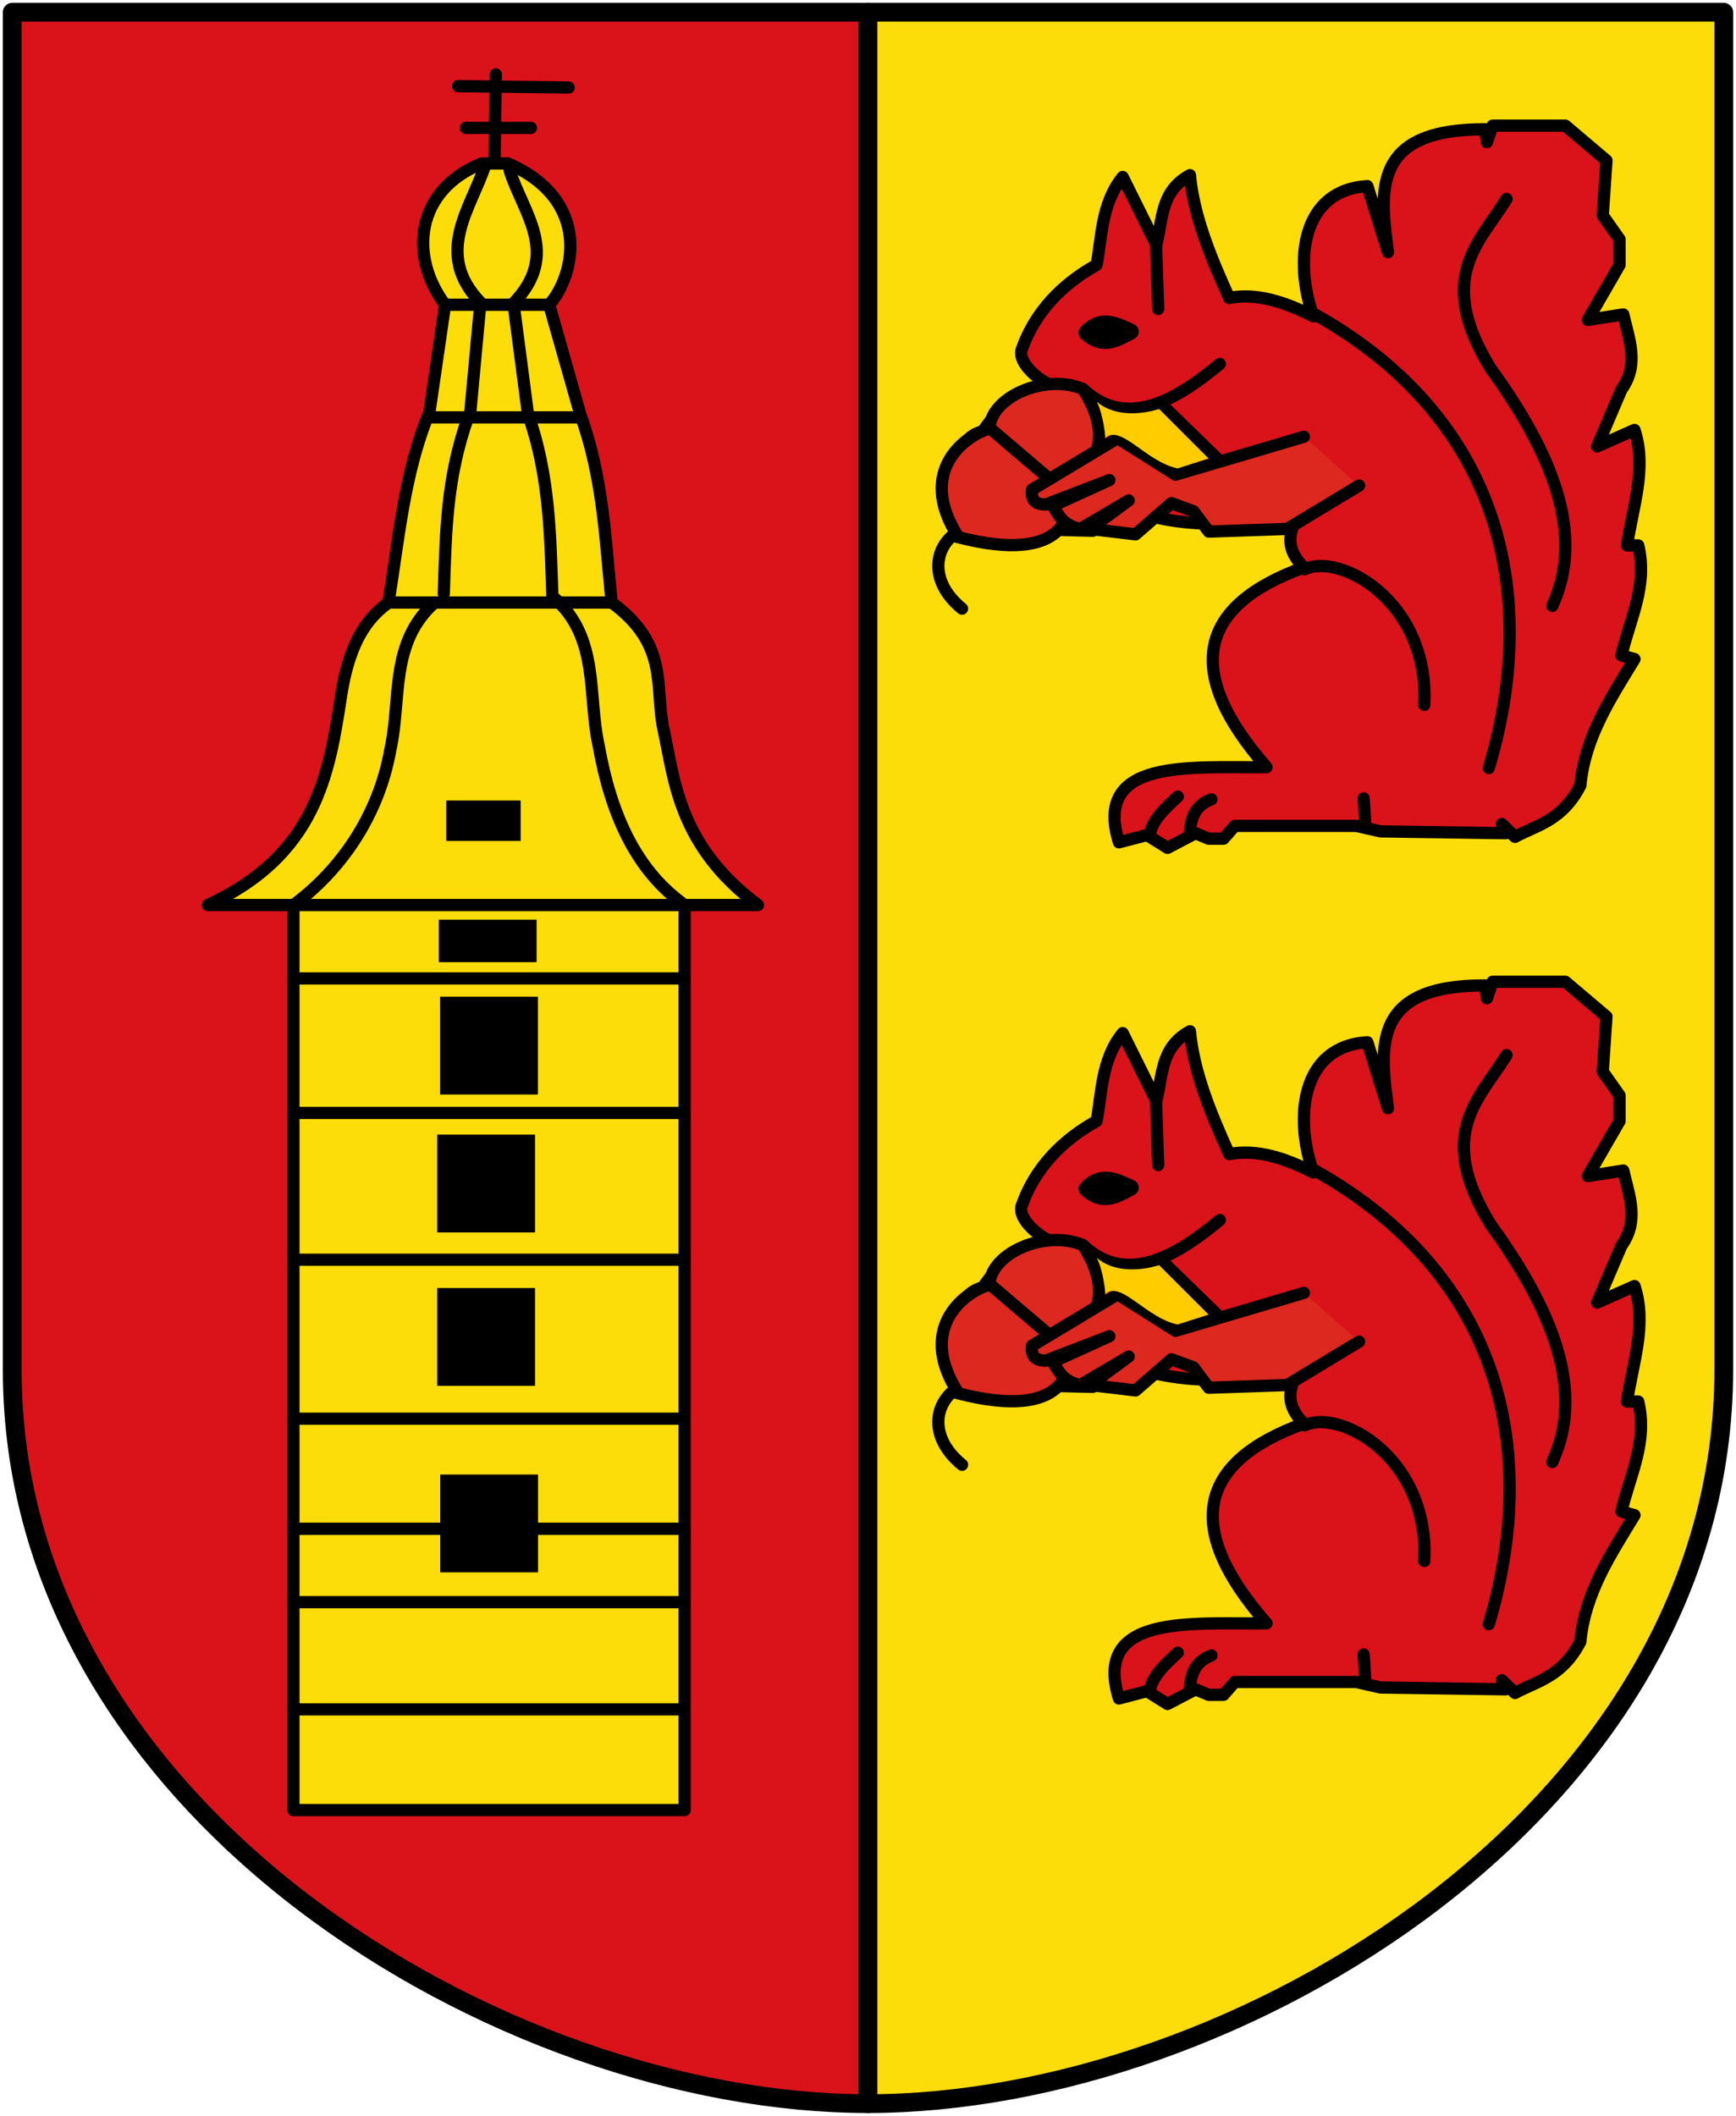 <svg xmlns="http://www.w3.org/2000/svg" height="692" width="568" viewBox="2.5 99 568 692"><path d="M288.567 105.933v684c-120 0-280-96-280-240v-444z" style="fill:#da121a;stroke:#000;stroke-width:6.135px;stroke-linecap:butt;stroke-linejoin:round" transform="translate(-2.067 -2.933)"/><path d="M288.567 105.933v684c120 0 280-96 280-240v-444z" style="fill:#fcdd09;stroke:#000;stroke-width:6.135px;stroke-linecap:butt;stroke-linejoin:round" transform="translate(-2.067 -2.933)"/><path d="M162.143 155.4c-21.596 8.8-23.878 30.192-11.956 46.2l-5.108 35.124c-8.365 19.9-10.105 42.376-13.437 62.276-4.815 3.762-12.34 9.87-15.51 30.685-3.882 25.485-8.136 51.888-43.56 68.24h28v296h128v-296h24c-26.058-19.377-27.335-41.07-30.86-57.16-3.086-14.092 2.032-27.86-17.027-41.79-2.058-20.469-2.78-40.938-10.217-61.406L184.25 201.59c8.42-9.426 14.09-34.196-13.466-46.191z" style="fill:#fcdd09;stroke:#000;stroke-width:4;stroke-linecap:round;stroke-linejoin:round;stroke-miterlimit:4;stroke-dasharray:none" transform="translate(-2.067 -2.933)"/><path d="m166.367 154.557.426-28.277M154.447 130.117l36.185.426M157 143.765h21.284" style="fill:none;stroke:#000;stroke-width:4;stroke-linecap:round;stroke-linejoin:round;stroke-miterlimit:4;stroke-dasharray:none" transform="translate(-2.067 -2.933)"/><path d="M150.187 201.6h34.064M143.807 238.429h51.084M131.293 299h73.392M100.567 397.933h128" style="fill:none;stroke:#000;stroke-width:4;stroke-linecap:butt;stroke-linejoin:miter;stroke-miterlimit:4;stroke-dasharray:none" transform="translate(-2.067 -2.933)"/><path d="M100.567 421.933h128M100.567 465.933h128M100.567 513.933h128" style="fill:none;stroke:#000;stroke-width:4;stroke-linecap:round;stroke-linejoin:round;stroke-miterlimit:4;stroke-dasharray:none" transform="translate(-2.067 -2.933)"/><path d="M100.567 565.933h128" style="fill:none;stroke:#000;stroke-width:4;stroke-linecap:butt;stroke-linejoin:miter;stroke-miterlimit:4;stroke-dasharray:none" transform="translate(-2.067 -2.933)"/><path d="M100.567 601.933h128M100.567 625.933h128M100.572 397.925c15.197-11.202 27.813-28.873 31.717-50.83 3.647-16.346-.332-34.893 14.422-48.033M227.583 397.197c-15.192-11.25-23.234-29.339-27.137-51.388-3.646-16.414.332-35.038-14.417-48.233M149.767 296.093c.676-20.184.821-37.91 8.088-58.094M185.311 297.7c-.675-20.184-.82-40.368-8.088-60.553M158.28 238.429l3.483-37.572c-15.57-16.185-2.82-31.108 1.625-45.183" style="fill:none;stroke:#000;stroke-width:4;stroke-linecap:round;stroke-linejoin:round;stroke-miterlimit:4;stroke-dasharray:none" transform="translate(-2.067 -2.933)"/><path d="m177.44 238.34-4.875-37.223c15.57-16.185 3.167-29.42-1.277-43.496" style="fill:none;stroke:#000;stroke-width:4;stroke-linecap:round;stroke-linejoin:round;stroke-miterlimit:4;stroke-dasharray:none" transform="translate(-2.067 -2.933)"/><path style="fill:#000;stroke-width:.8" d="M148.567 427.901h32v32h-32zM147.623 473.013h32v32h-32zM147.623 523.189h32v32h-32zM148.607 584.189h32v32h-32z" transform="translate(-2.067 -2.933)"/><path style="fill:#da121a;stroke:#000;stroke-width:4;stroke-linecap:round;stroke-linejoin:round;stroke-miterlimit:4;stroke-dasharray:none" d="M355.335 188.589c-11.19 6.21-20.122 15.301-24.447 27.577-1.337 3.796 4.006 9.012 8.811 11.438-9.696 2.879-16.783 7.92-21.645 15.54-13.15 1.686-18.283 42.633 11.612 31.774l24.447.6 22.002-11.391-5.806 5.695c13.655 4.957 48.305 6.606 62.034-11.09-7.043 7.366-20.623 17.595-9.168 28.776-34.279 12.426-39.87 33.738-12.223 65.346-25.237.252-56.858-3.027-48.283 24.58l9.168-2.398 6.723 4.197 9.168-4.796 4.278 1.798h4.89l3.667-4.196h39.726l7.945 1.798 40.95.6-1.223-2.998 4.278 4.197c7.461-3.972 15.453-5.344 21.391-16.787 1.51-15.946 9.915-28.51 17.724-41.366l-4.278-1.2c2.707-11.775 8.706-22.744 5.5-35.97h-3.666c1.836-12.59 6.579-25.179 2.444-37.768l-12.223 5.395 7.945-18.585c5.901-8.193 2.486-16.386.611-24.58l-11.612 1.799 10.39-17.986v-8.393l-5.5-7.793 1.222-17.986-13.446-11.39h-23.836l-1.833 5.395-.611-4.196c-37.122-.142-34.424 20.027-31.782 40.167l-6.723-21.582c-21.5 1.24-24.12 24.244-17.724 42.565-9.168-4.628-18.335-7.721-27.503-5.995-6.085-13.389-11.574-26.778-12.835-40.167-9.683 5.233-8.898 14.574-11 22.782l-11.002-22.182c-7.09 8.734-6.825 20.038-8.557 28.777z" transform="translate(5.933 -2.933)"/><path style="fill:none;stroke:#000;stroke-width:4;stroke-linecap:round;stroke-linejoin:round;stroke-miterlimit:4;stroke-dasharray:none" d="m375.503 202.973-.797-24.073" transform="translate(5.933 -2.933)"/><path style="fill:#000;stroke:#000;stroke-width:5.239px;stroke-linecap:round;stroke-linejoin:round" d="M352.047 210.754c5.45 4.956 9.932 2.023 14.48-.38-4.827-2.194-9.653-4.798-14.48.38z" transform="translate(5.933 -2.933)"/><path style="fill:none;stroke:#000;stroke-width:4;stroke-linecap:round;stroke-linejoin:round;stroke-miterlimit:4;stroke-dasharray:none" d="M350.895 229.167c14.698 13.885 31.721 2.58 44.778-8.206" transform="translate(5.933 -2.933)"/><path style="fill:none;stroke:#000;stroke-width:4;stroke-linecap:round;stroke-linejoin:miter;stroke-miterlimit:4;stroke-dasharray:none" d="M313.775 274.013c-10.999 3.482-14.957 16.79-2.444 26.977" transform="translate(5.933 -2.933)"/><path style="fill:none;stroke:#000;stroke-width:4;stroke-linecap:round;stroke-linejoin:round;stroke-miterlimit:4;stroke-dasharray:none" d="M423.48 288.1c11.413-5.432 40.702 10.317 39.115 44.365M426.847 204.773c62.119 34.957 73.261 93.208 56.84 148.376M489.487 167.005c-8.935 14.447-23.448 25.767-5.195 55.454 19.965 27.588 31.04 54.029 20.17 77.637" transform="translate(5.933 -2.933)"/><path style="fill:red;stroke:#000;stroke-width:4;stroke-linecap:round;stroke-linejoin:round;stroke-miterlimit:4;stroke-dasharray:none" d="M372.751 375.037c.629-4.736 4.95-8.652 9.168-12.59M385.895 374.005c.314-4.118 1.43-8.576 7.027-10.66M442.735 363.045l.611 9.592" transform="translate(5.933 -2.933)"/><path style="fill:#dc281e;stroke:#000;stroke-width:4;stroke-linecap:butt;stroke-linejoin:miter;stroke-miterlimit:4;stroke-dasharray:none" d="m337.951 256.029-16.917-14.106c-7.538 1.605-25.314 13.462-10.853 35.734 35.45 9.053 36.566-8.261 37.027-13.792l-9.257-7.837z" transform="translate(5.933 -2.933)"/><path style="fill:#dc281e;stroke:#000;stroke-width:4;stroke-linecap:round;stroke-linejoin:round;stroke-miterlimit:4;stroke-dasharray:none" d="m320.267 241.824 24.61 20.954c6.916-5.56 17.895-15.213 6.018-33.611-11.679-5.08-29.657 2.035-30.628 12.657z" transform="translate(5.933 -2.933)"/><path style="fill:#dc281e;stroke:#000;stroke-width:4;stroke-linecap:round;stroke-linejoin:round;stroke-miterlimit:4;stroke-dasharray:none" d="m423.183 244.773-41.982 12.412-18.96-11.97-27.988 16.846c-.478 3.277 1.057 4.878 4.514 4.876l20.766-7.98-18.508 8.423c1.96 3.037 3.298 6.384 9.029 7.536l15.8-9.309-12.64 9.309 14.897 1.773 11.736-10.196 7.223 2.66 4.966 6.65 25.73-.888 23.475-14.185" transform="translate(5.933 -2.933)"/><path style="fill:none;stroke:#000;stroke-width:4;stroke-linecap:butt;stroke-linejoin:miter;stroke-miterlimit:4;stroke-dasharray:none" d="m376.615 234.205 18.693 18.2" transform="translate(5.933 -2.933)"/><path style="fill:#fc0;stroke-width:.8" d="M355.4 233.3c5.2 4.539 13.43 4.573 20.415 2.405l16.187 16.174-10.151 3.252c-10.284-2.155-18.661-14.604-23.593-9.957 0 0-.604-7.582-2.858-11.874z" transform="translate(5.933 -2.933)"/><path style="fill:#000;stroke-width:.8" d="M148.135 402.709h32.001v13.914h-32.001zM150.567 363.749h24.348v13.218h-24.348z" transform="translate(-2.067 -2.933)"/><path d="M102.5 661h125" style="fill:none;stroke:#000;stroke-width:4;stroke-linecap:round;stroke-linejoin:round;stroke-miterlimit:4;stroke-dasharray:none" transform="translate(-2.067 -2.933)"/><path d="M355.335 188.589c-11.19 6.21-20.122 15.301-24.447 27.577-1.337 3.796 4.006 9.012 8.811 11.438-9.696 2.879-16.783 7.92-21.645 15.54-13.15 1.686-18.283 42.633 11.612 31.774l24.447.6 22.002-11.391-5.806 5.695c13.655 4.957 48.305 6.606 62.034-11.09-7.043 7.366-20.623 17.595-9.168 28.776-34.279 12.426-39.87 33.738-12.223 65.346-25.237.252-56.858-3.027-48.283 24.58l9.168-2.398 6.723 4.197 9.168-4.796 4.278 1.798h4.89l3.667-4.196h39.726l7.945 1.798 40.95.6-1.223-2.998 4.278 4.197c7.461-3.972 15.453-5.344 21.391-16.787 1.51-15.946 9.915-28.51 17.724-41.366l-4.278-1.2c2.707-11.775 8.706-22.744 5.5-35.97h-3.666c1.836-12.59 6.579-25.179 2.444-37.768l-12.223 5.395 7.945-18.585c5.901-8.193 2.486-16.386.611-24.58l-11.612 1.799 10.39-17.986v-8.393l-5.5-7.793 1.222-17.986-13.446-11.39h-23.836l-1.833 5.395-.611-4.196c-37.122-.142-34.424 20.027-31.782 40.167l-6.723-21.582c-21.5 1.24-24.12 24.244-17.724 42.565-9.168-4.628-18.335-7.721-27.503-5.995-6.085-13.389-11.574-26.778-12.835-40.167-9.683 5.233-8.898 14.574-11 22.782l-11.002-22.182c-7.09 8.734-6.825 20.038-8.557 28.777z" style="fill:#da121a;stroke:#000;stroke-width:4;stroke-linecap:round;stroke-linejoin:round;stroke-miterlimit:4;stroke-dasharray:none" transform="translate(5.933 277.067)"/><path d="m375.503 202.973-.797-24.073" style="fill:none;stroke:#000;stroke-width:4;stroke-linecap:round;stroke-linejoin:round;stroke-miterlimit:4;stroke-dasharray:none" transform="translate(5.933 277.067)"/><path d="M352.047 210.754c5.45 4.956 9.932 2.023 14.48-.38-4.827-2.194-9.653-4.798-14.48.38z" style="fill:#000;stroke:#000;stroke-width:5.239px;stroke-linecap:round;stroke-linejoin:round" transform="translate(5.933 277.067)"/><path d="M350.895 229.167c14.698 13.885 31.721 2.58 44.778-8.206" style="fill:none;stroke:#000;stroke-width:4;stroke-linecap:round;stroke-linejoin:round;stroke-miterlimit:4;stroke-dasharray:none" transform="translate(5.933 277.067)"/><path d="M313.775 274.013c-10.999 3.482-14.957 16.79-2.444 26.977" style="fill:none;stroke:#000;stroke-width:4;stroke-linecap:round;stroke-linejoin:miter;stroke-miterlimit:4;stroke-dasharray:none" transform="translate(5.933 277.067)"/><path d="M423.48 288.1c11.413-5.432 40.702 10.317 39.115 44.365M426.847 204.773c62.119 34.957 73.261 93.208 56.84 148.376M489.487 167.005c-8.935 14.447-23.448 25.767-5.195 55.454 19.965 27.588 31.04 54.029 20.17 77.637" style="fill:none;stroke:#000;stroke-width:4;stroke-linecap:round;stroke-linejoin:round;stroke-miterlimit:4;stroke-dasharray:none" transform="translate(5.933 277.067)"/><path d="M372.751 375.037c.629-4.736 4.95-8.652 9.168-12.59M385.895 374.005c.314-4.118 1.43-8.576 7.027-10.66M442.735 363.045l.611 9.592" style="fill:red;stroke:#000;stroke-width:4;stroke-linecap:round;stroke-linejoin:round;stroke-miterlimit:4;stroke-dasharray:none" transform="translate(5.933 277.067)"/><path d="m337.951 256.029-16.917-14.106c-7.538 1.605-25.314 13.462-10.853 35.734 35.45 9.053 36.566-8.261 37.027-13.792l-9.257-7.837z" style="fill:#dc281e;stroke:#000;stroke-width:4;stroke-linecap:butt;stroke-linejoin:miter;stroke-miterlimit:4;stroke-dasharray:none" transform="translate(5.933 277.067)"/><path d="m320.267 241.824 24.61 20.954c6.916-5.56 17.895-15.213 6.018-33.611-11.679-5.08-29.657 2.035-30.628 12.657z" style="fill:#dc281e;stroke:#000;stroke-width:4;stroke-linecap:round;stroke-linejoin:round;stroke-miterlimit:4;stroke-dasharray:none" transform="translate(5.933 277.067)"/><path d="m423.183 244.773-41.982 12.412-18.96-11.97-27.988 16.846c-.478 3.277 1.057 4.878 4.514 4.876l20.766-7.98-18.508 8.423c1.96 3.037 3.298 6.384 9.029 7.536l15.8-9.309-12.64 9.309 14.897 1.773 11.736-10.196 7.223 2.66 4.966 6.65 25.73-.888 23.475-14.185" style="fill:#dc281e;stroke:#000;stroke-width:4;stroke-linecap:round;stroke-linejoin:round;stroke-miterlimit:4;stroke-dasharray:none" transform="translate(5.933 277.067)"/><path d="m376.615 234.205 18.693 18.2" style="fill:none;stroke:#000;stroke-width:4;stroke-linecap:butt;stroke-linejoin:miter;stroke-miterlimit:4;stroke-dasharray:none" transform="translate(5.933 277.067)"/><path d="M355.4 233.3c5.2 4.539 13.43 4.573 20.415 2.405l16.187 16.174-10.151 3.252c-10.284-2.155-18.661-14.604-23.593-9.957 0 0-.604-7.582-2.858-11.874z" style="fill:#fc0;stroke-width:.8" transform="translate(5.933 277.067)"/></svg>